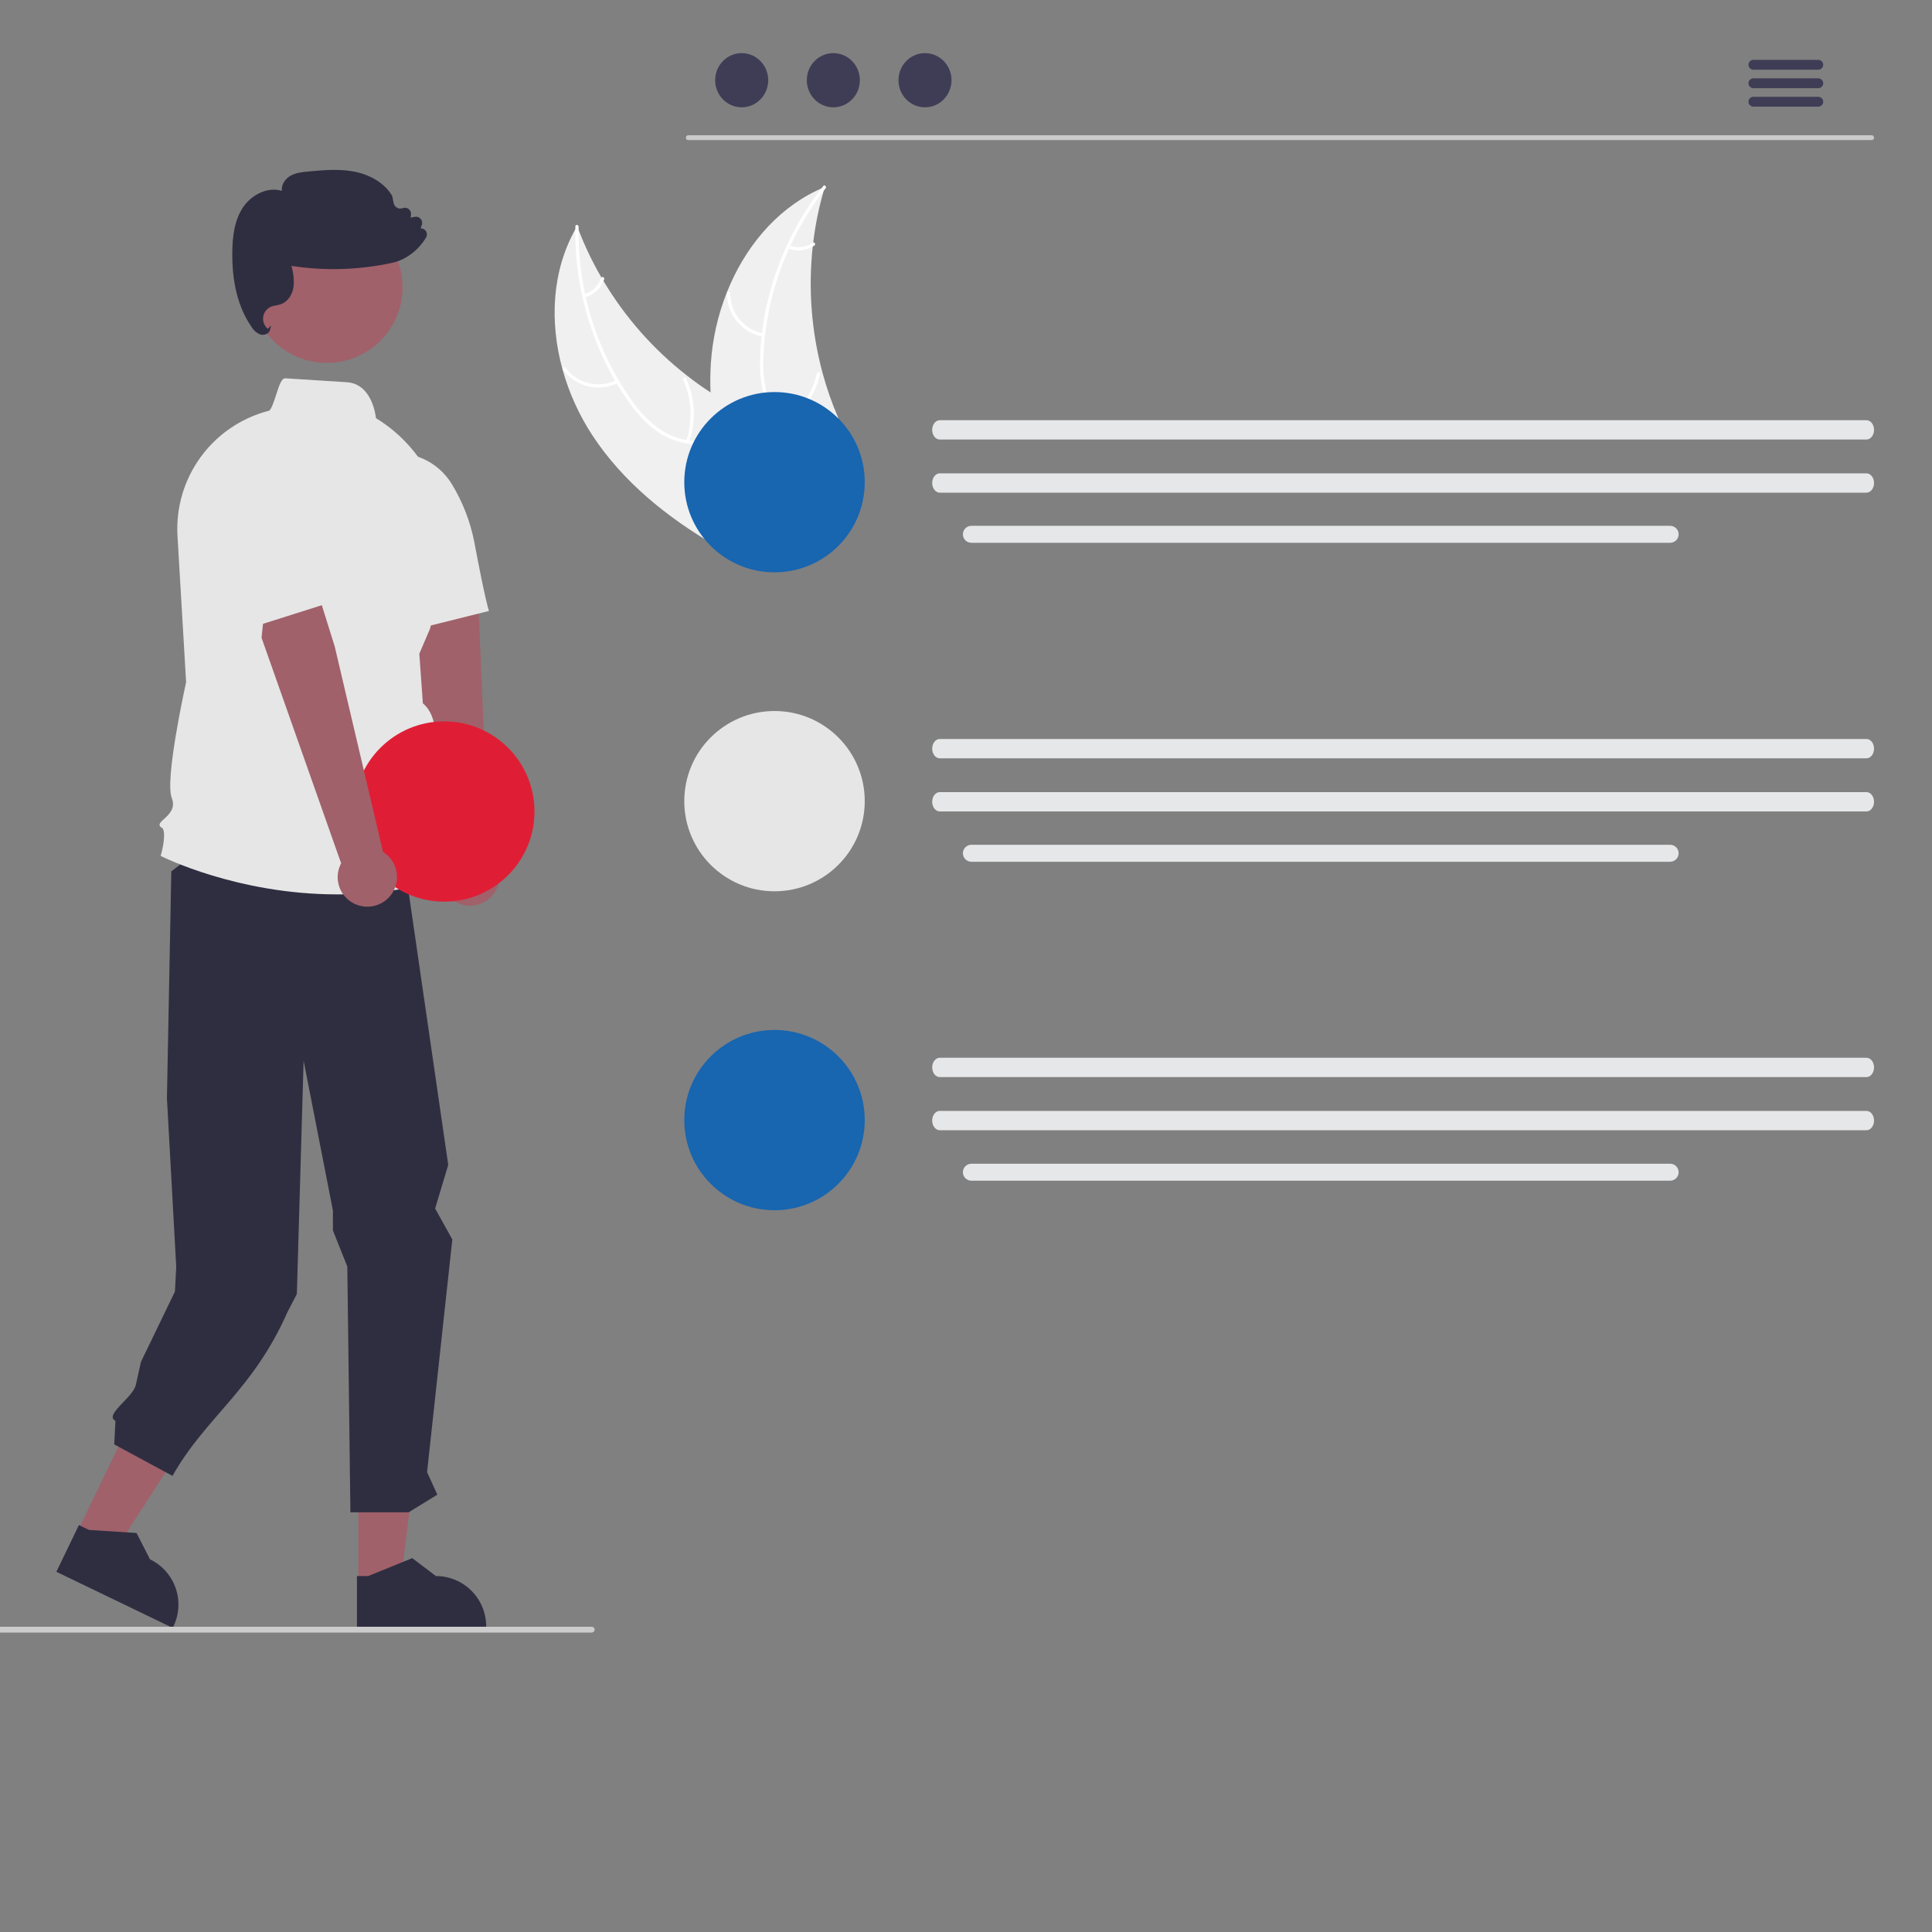 <svg width="400" height="400" viewBox="0 0 400 400" fill="none" xmlns="http://www.w3.org/2000/svg">
<rect x="0" y="0" width="400" height="400" fill="#808080" stroke="none"/>
<g clip-path="url(#clip0_6241_8061)">
<g clip-path="url(#clip1_6241_8061)">
<path d="M15.889 317.39L23.724 321.168L42.041 292.776L30.476 287.2L15.889 317.39Z" fill="#A0616A"/>
<path d="M11.668 325.421L35.761 337.039L35.908 336.735C37.109 334.25 37.272 331.391 36.362 328.786C35.453 326.181 33.544 324.044 31.058 322.845L31.057 322.844L28.268 317.387L18.445 316.763L16.341 315.749L11.668 325.421Z" fill="#2F2E41"/>
<path d="M74.21 327.973L82.91 327.972L87.049 294.45L74.208 294.45L74.21 327.973Z" fill="#A0616A"/>
<path d="M73.904 337.039L100.657 337.038V336.7C100.657 333.941 99.56 331.296 97.607 329.345C95.654 327.394 93.006 326.298 90.244 326.298H90.243L85.357 322.594L76.239 326.299L73.903 326.299L73.904 337.039Z" fill="#2F2E41"/>
<path d="M82.832 172.5L92.802 241.178L90.089 250.214L93.649 256.615L88.421 304.785L90.543 309.453L84.613 313.106H72.547L71.907 262.222L68.927 254.751V250.633L62.859 219.605L61.46 267.908L59.523 271.64C52.307 287.994 42.587 293.348 35.716 305.572L23.649 299.043L23.902 294.174C21.478 292.948 27.542 289.365 28.125 286.714L29.18 281.967L36.219 267.402L36.487 262.273L34.561 227.386L35.467 180.407L51.295 168.317L82.832 172.5Z" fill="#2F2E41"/>
<path d="M116.455 76.453C117.814 81.362 119.937 86.028 122.744 90.28C129.019 99.757 137.998 107.004 147.868 112.805C148.552 113.212 149.245 113.609 149.939 114.001H156.862L157.104 113.448V113.443L157.385 112.805L157.42 112.73L157.435 112.805L157.712 114.001H161.111C161.392 113.604 161.669 113.207 161.94 112.805C162.337 112.218 162.719 111.625 163.081 111.022C163.72 109.968 164.291 108.874 164.791 107.748C164.851 107.622 164.902 107.497 164.952 107.371L164.726 107.125L165.666 103.017L163.775 102.705L165.847 96.322C165.771 96.086 165.686 95.85 165.595 95.614C164.434 92.675 162.252 90.481 159.663 88.637C156.998 86.734 153.896 85.207 151.045 83.62C149.708 82.872 148.391 82.083 147.109 81.249V81.244C145.469 80.185 143.879 79.051 142.337 77.844C142.311 77.828 142.286 77.809 142.262 77.789C142.241 77.774 142.22 77.757 142.202 77.739C135.289 72.344 129.44 65.715 124.952 58.187C124.951 58.187 124.95 58.186 124.95 58.186C124.949 58.186 124.948 58.185 124.948 58.185C124.947 58.185 124.947 58.184 124.947 58.183C124.947 58.183 124.946 58.182 124.946 58.181C124.796 57.94 124.655 57.699 124.514 57.453V57.448C122.676 54.29 121.094 50.99 119.783 47.579V47.574C119.683 47.323 119.592 47.072 119.497 46.821C119.366 47.042 119.24 47.263 119.119 47.484C119.119 47.484 119.118 47.484 119.118 47.484C119.117 47.484 119.116 47.485 119.116 47.485C119.115 47.486 119.115 47.486 119.115 47.487C119.115 47.487 119.114 47.488 119.114 47.489C114.238 56.203 113.775 66.7 116.455 76.453Z" fill="#F0F0F0"/>
<path d="M119.115 47.489C119.066 52.139 119.55 56.78 120.557 61.321C121.01 63.398 121.574 65.45 122.247 67.468C123.552 71.415 125.259 75.219 127.34 78.819C127.455 79.014 127.566 79.205 127.687 79.396V79.401C128.576 80.899 129.541 82.351 130.578 83.751C132.147 85.981 134.085 87.927 136.309 89.506C138.126 90.705 140.18 91.499 142.332 91.832C142.734 91.907 143.147 91.962 143.564 92.013C145.228 92.208 146.948 92.284 148.597 92.635C149.432 92.8 150.245 93.061 151.02 93.414C153.675 94.644 155.168 97.221 155.822 99.973C155.937 100.455 156.028 100.942 156.098 101.429C156.646 105.171 156.043 109.059 156.354 112.805C156.39 113.202 156.435 113.604 156.49 114.001H156.862L157.104 113.448V113.443C157.078 113.232 157.058 113.021 157.038 112.805C156.918 110.964 156.902 109.118 156.993 107.276C157.013 106.447 157.028 105.613 157.018 104.779C157.008 104.111 156.983 103.443 156.933 102.781V102.775C156.897 102.364 156.857 101.957 156.802 101.55C156.642 100.304 156.335 99.082 155.887 97.909C155.449 96.7 154.761 95.597 153.867 94.672C152.973 93.748 151.893 93.023 150.698 92.545C149.969 92.272 149.217 92.061 148.451 91.917C146.767 91.596 145.027 91.515 143.333 91.304C143.152 91.284 142.971 91.259 142.795 91.229C142.569 91.194 142.347 91.154 142.126 91.113C139.909 90.72 137.815 89.814 136.012 88.467C133.87 86.772 132.007 84.752 130.492 82.48C129.668 81.3 128.883 80.094 128.154 78.854C128.154 78.853 128.154 78.852 128.154 78.852C128.154 78.851 128.153 78.851 128.153 78.85C128.152 78.85 128.152 78.849 128.151 78.849C128.151 78.849 128.15 78.849 128.149 78.849C128.114 78.788 128.079 78.733 128.044 78.673L128.039 78.663C124.912 73.325 122.629 67.536 121.271 61.501C121.226 61.28 121.176 61.059 121.126 60.838C120.192 56.481 119.742 52.035 119.783 47.579V47.574C119.783 47.363 119.788 47.157 119.793 46.946C119.803 46.514 119.135 46.419 119.125 46.851C119.12 47.062 119.114 47.273 119.12 47.484C119.119 47.484 119.118 47.484 119.118 47.484C119.117 47.484 119.116 47.485 119.116 47.485C119.115 47.486 119.115 47.486 119.115 47.487C119.115 47.487 119.114 47.488 119.115 47.489Z" fill="white"/>
<path d="M127.974 79.26C126.058 80.232 123.859 80.492 121.768 79.994C119.678 79.496 117.834 78.272 116.564 76.54C116.308 76.189 116.842 75.775 117.098 76.127C118.278 77.742 119.996 78.882 121.944 79.342C123.891 79.802 125.939 79.551 127.717 78.635C128.104 78.437 128.358 79.063 127.974 79.26Z" fill="white"/>
<path d="M142.062 91.314C143.462 87.154 143.241 82.621 141.443 78.617C141.265 78.221 141.89 77.965 142.069 78.361C143.931 82.531 144.151 87.249 142.685 91.574C142.545 91.986 141.922 91.723 142.062 91.314L142.062 91.314Z" fill="white"/>
<path d="M120.931 60.9C121.751 60.678 122.503 60.257 123.119 59.673C123.735 59.089 124.197 58.361 124.462 57.556C124.597 57.142 125.219 57.405 125.085 57.816C124.788 58.705 124.278 59.508 123.598 60.154C122.919 60.801 122.091 61.271 121.188 61.525C121.105 61.556 121.013 61.554 120.931 61.52C120.849 61.485 120.783 61.421 120.747 61.34C120.713 61.258 120.714 61.165 120.748 61.082C120.783 61 120.849 60.934 120.931 60.9H120.931Z" fill="white"/>
<path d="M147.109 81.245V81.249C147.264 84.836 147.713 88.404 148.451 91.917V91.922C148.491 92.163 148.546 92.399 148.597 92.635C149.81 98.069 151.511 103.383 153.68 108.511C154.278 109.958 154.905 111.389 155.56 112.805C155.741 113.207 155.927 113.604 156.118 114.001H156.862L157.104 113.448V113.443L157.385 112.805L157.42 112.73L157.435 112.805L157.712 114.001H164.902L166.299 112.805L168.335 111.063L165.49 107.959L165.022 107.446L164.952 107.371L164.726 107.125L165.666 103.017L163.775 102.705L165.847 96.322L166.827 93.303L167.073 92.545L168.506 88.13L172.83 88.939L173.534 86.478C172.238 83.477 171.159 80.387 170.306 77.232C170.301 77.207 170.291 77.186 170.286 77.161C168.002 68.662 167.317 59.814 168.265 51.065V51.06C168.295 50.779 168.33 50.492 168.371 50.216V50.206C168.802 46.58 169.528 42.996 170.543 39.488C170.613 39.222 170.693 38.961 170.769 38.7C170.538 38.8 170.311 38.896 170.08 38.996L170.075 39.001H170.065C169.698 39.162 169.331 39.333 168.974 39.513C160.397 43.677 154.087 51.492 150.502 60.502C150.492 60.527 150.482 60.547 150.472 60.572C148.602 65.296 147.487 70.284 147.169 75.353C147.048 77.315 147.028 79.281 147.109 81.245Z" fill="#F0F0F0"/>
<path d="M160.155 114.001H160.95C161.201 113.594 161.473 113.197 161.744 112.805C162.177 112.198 162.622 111.603 163.081 111.022C163.479 110.52 163.876 110.023 164.273 109.526C164.685 109.008 165.093 108.491 165.49 107.959L165.022 107.446C164.947 107.547 164.871 107.647 164.791 107.748C163.504 109.44 162.111 111.067 160.92 112.805C160.653 113.197 160.397 113.594 160.155 114.001Z" fill="white"/>
<path d="M170.936 38.98C170.805 39.146 170.669 39.317 170.544 39.487C169.563 40.758 168.636 42.069 167.763 43.42C166.208 45.804 164.827 48.296 163.63 50.878C163.535 51.079 163.439 51.285 163.349 51.491C160.788 57.133 159.119 63.138 158.402 69.29C158.392 69.351 158.387 69.406 158.382 69.466C158.216 70.903 158.108 72.344 158.06 73.791C157.899 76.514 158.169 79.247 158.859 81.887C158.96 82.233 159.07 82.575 159.191 82.906C159.493 83.719 159.872 84.501 160.322 85.242C160.646 85.782 161.005 86.301 161.398 86.794C161.634 87.095 161.881 87.391 162.142 87.678C162.293 87.843 162.449 88.009 162.605 88.175C162.736 88.3 162.861 88.431 162.992 88.556C164.349 89.872 165.848 91.093 167.074 92.544L166.828 93.303C165.647 91.806 164.123 90.565 162.751 89.26C161.889 88.45 161.105 87.562 160.408 86.608C160.317 86.477 160.222 86.347 160.136 86.211C159.67 85.531 159.268 84.81 158.935 84.056C158.764 83.68 158.608 83.293 158.467 82.891C157.646 80.294 157.272 77.577 157.361 74.855C157.377 73.112 157.481 71.37 157.673 69.637C157.693 69.411 157.718 69.19 157.748 68.964C158.258 64.839 159.188 60.776 160.523 56.84C162.214 51.846 164.539 47.089 167.441 42.687C168.271 41.426 169.151 40.196 170.081 38.995C170.202 38.83 170.327 38.669 170.458 38.503C170.725 38.162 171.202 38.639 170.936 38.98Z" fill="white"/>
<path d="M157.987 69.7C155.872 69.324 153.959 68.209 152.591 66.554C151.222 64.9 150.487 62.812 150.517 60.666C150.519 60.579 150.555 60.495 150.617 60.434C150.679 60.372 150.763 60.337 150.851 60.336C150.938 60.335 151.023 60.368 151.087 60.428C151.15 60.488 151.188 60.571 151.192 60.658C151.161 62.657 151.846 64.601 153.124 66.139C154.401 67.677 156.187 68.709 158.159 69.047C158.588 69.122 158.413 69.774 157.987 69.7L157.987 69.7Z" fill="white"/>
<path d="M161.971 87.797C165.596 85.319 168.152 81.566 169.13 77.288C169.226 76.865 169.88 77.037 169.783 77.46C168.757 81.91 166.089 85.809 162.312 88.38C161.952 88.625 161.613 88.041 161.971 87.797H161.971Z" fill="white"/>
<path d="M163.43 50.805C164.218 51.121 165.073 51.237 165.917 51.141C166.76 51.046 167.567 50.742 168.265 50.258C168.622 50.009 168.96 50.594 168.606 50.841C167.832 51.372 166.941 51.706 166.009 51.814C165.077 51.921 164.132 51.799 163.258 51.458C163.173 51.433 163.101 51.376 163.056 51.3C163.012 51.223 162.998 51.133 163.017 51.046C163.041 50.96 163.097 50.886 163.174 50.841C163.251 50.796 163.343 50.783 163.43 50.805Z" fill="white"/>
<path d="M160.355 118.496C170.673 118.496 179.037 110.141 179.037 99.834C179.037 89.527 170.673 81.171 160.355 81.171C150.038 81.171 141.673 89.527 141.673 99.834C141.673 110.141 150.038 118.496 160.355 118.496Z" fill="#1865B0"/>
<path d="M386.438 91H194.562C194.148 91 193.751 90.789 193.458 90.414C193.165 90.039 193 89.53 193 89C193 88.47 193.165 87.961 193.458 87.586C193.751 87.211 194.148 87 194.562 87H386.438C386.852 87 387.249 87.211 387.542 87.586C387.835 87.961 388 88.47 388 89C388 89.53 387.835 90.039 387.542 90.414C387.249 90.789 386.852 91 386.438 91Z" fill="#E6E7E8"/>
<path d="M386.438 102H194.562C194.148 102 193.751 101.789 193.458 101.414C193.165 101.039 193 100.53 193 100C193 99.47 193.165 98.961 193.458 98.586C193.751 98.211 194.148 98 194.562 98H386.438C386.852 98 387.249 98.211 387.542 98.586C387.835 98.961 388 99.47 388 100C388 100.53 387.835 101.039 387.542 101.414C387.249 101.789 386.852 102 386.438 102Z" fill="#E6E7E8"/>
<path d="M345.785 112.381H201.116C200.649 112.381 200.202 112.196 199.872 111.866C199.541 111.536 199.356 111.089 199.356 110.623C199.356 110.157 199.541 109.71 199.872 109.38C200.202 109.05 200.649 108.865 201.116 108.865H345.785C346.252 108.865 346.7 109.05 347.03 109.38C347.36 109.71 347.545 110.157 347.545 110.623C347.545 111.089 347.36 111.536 347.03 111.866C346.7 112.196 346.252 112.381 345.785 112.381Z" fill="#E6E7E8"/>
<path d="M160.355 184.532C170.673 184.532 179.037 176.176 179.037 165.869C179.037 155.562 170.673 147.207 160.355 147.207C150.038 147.207 141.673 155.562 141.673 165.869C141.673 176.176 150.038 184.532 160.355 184.532Z" fill="#E6E6E6"/>
<path d="M386.438 157H194.562C194.148 157 193.751 156.789 193.458 156.414C193.165 156.039 193 155.53 193 155C193 154.47 193.165 153.961 193.458 153.586C193.751 153.211 194.148 153 194.562 153H386.438C386.852 153 387.249 153.211 387.542 153.586C387.835 153.961 388 154.47 388 155C388 155.53 387.835 156.039 387.542 156.414C387.249 156.789 386.852 157 386.438 157Z" fill="#E6E7E8"/>
<path d="M386.438 168H194.562C194.148 168 193.751 167.789 193.458 167.414C193.165 167.039 193 166.53 193 166C193 165.47 193.165 164.961 193.458 164.586C193.751 164.211 194.148 164 194.562 164H386.438C386.852 164 387.249 164.211 387.542 164.586C387.835 164.961 388 165.47 388 166C388 166.53 387.835 167.039 387.542 167.414C387.249 167.789 386.852 168 386.438 168Z" fill="#E6E7E8"/>
<path d="M345.785 178.417H201.116C200.649 178.417 200.202 178.232 199.872 177.902C199.541 177.572 199.356 177.125 199.356 176.659C199.356 176.193 199.541 175.746 199.872 175.416C200.202 175.086 200.649 174.901 201.116 174.901H345.785C346.252 174.901 346.7 175.086 347.03 175.416C347.36 175.746 347.545 176.193 347.545 176.659C347.545 177.125 347.36 177.572 347.03 177.902C346.7 178.232 346.252 178.417 345.785 178.417Z" fill="#E6E7E8"/>
<path d="M160.355 250.567C170.673 250.567 179.037 242.212 179.037 231.905C179.037 221.598 170.673 213.243 160.355 213.243C150.038 213.243 141.673 221.598 141.673 231.905C141.673 242.212 150.038 250.567 160.355 250.567Z" fill="#1865B0"/>
<path d="M386.438 223H194.562C194.148 223 193.751 222.789 193.458 222.414C193.165 222.039 193 221.53 193 221C193 220.47 193.165 219.961 193.458 219.586C193.751 219.211 194.148 219 194.562 219H386.438C386.852 219 387.249 219.211 387.542 219.586C387.835 219.961 388 220.47 388 221C388 221.53 387.835 222.039 387.542 222.414C387.249 222.789 386.852 223 386.438 223Z" fill="#E6E7E8"/>
<path d="M386.438 234H194.562C194.148 234 193.751 233.789 193.458 233.414C193.165 233.039 193 232.53 193 232C193 231.47 193.165 230.961 193.458 230.586C193.751 230.211 194.148 230 194.562 230H386.438C386.852 230 387.249 230.211 387.542 230.586C387.835 230.961 388 231.47 388 232C388 232.53 387.835 233.039 387.542 233.414C387.249 233.789 386.852 234 386.438 234Z" fill="#E6E7E8"/>
<path d="M345.785 244.452H201.116C200.649 244.452 200.202 244.267 199.872 243.938C199.541 243.608 199.356 243.161 199.356 242.695C199.356 242.228 199.541 241.781 199.872 241.452C200.202 241.122 200.649 240.937 201.116 240.937H345.785C346.252 240.937 346.7 241.122 347.03 241.452C347.36 241.781 347.545 242.228 347.545 242.695C347.545 243.161 347.36 243.608 347.03 243.938C346.7 244.267 346.252 244.452 345.785 244.452Z" fill="#E6E7E8"/>
<path d="M101.253 186.067C101.938 185.495 102.489 184.78 102.867 183.973C103.245 183.166 103.442 182.286 103.442 181.394C103.443 180.503 103.248 179.622 102.872 178.815C102.495 178.007 101.945 177.291 101.262 176.718L99.126 127.246L91.796 113.443L83.935 111.913L85.743 134.594L92.336 177.768C91.449 178.979 91.037 180.473 91.179 181.967C91.321 183.461 92.006 184.851 93.105 185.874C94.204 186.897 95.641 187.481 97.142 187.517C98.644 187.552 100.107 187.036 101.253 186.067L101.253 186.067Z" fill="#A0616A"/>
<path d="M67.67 75.137C76.328 75.137 83.347 68.126 83.347 59.477C83.347 50.828 76.328 43.817 67.67 43.817C59.013 43.817 51.994 50.828 51.994 59.477C51.994 68.126 59.013 75.137 67.67 75.137Z" fill="#A0616A"/>
<path d="M69.827 185.175C49.16 185.175 33.658 177.4 33.446 177.291L33.262 177.197L33.318 176.999C33.873 175.058 34.399 171.801 33.448 171.327C33.345 171.287 33.255 171.223 33.184 171.14C33.113 171.056 33.064 170.956 33.042 170.849C32.988 170.458 33.379 170.102 33.92 169.608C34.971 168.649 36.41 167.337 35.566 165.229C34.078 161.514 38.262 142.474 38.532 141.253L36.745 110.903C36.42 105.113 38.1 99.387 41.503 94.688C44.907 89.989 49.826 86.604 55.434 85.102L55.474 85.092L55.514 85.094C56.096 85.127 56.711 83.156 57.178 81.713C57.867 79.581 58.322 78.271 59.099 78.327C65.11 78.714 69.115 78.968 71.785 79.133C76.846 79.447 77.733 85.596 77.841 86.578C83.289 89.894 87.549 94.844 90.014 100.722C92.479 106.599 93.023 113.105 91.568 119.309L89.045 130.145L86.816 135.351L87.551 145.622C91.008 148.494 90.017 154.369 89.821 155.362C93.115 158.766 91.092 162.773 90.601 163.622C91.445 164.651 92.018 165.873 92.271 167.179C92.524 168.485 92.448 169.833 92.05 171.103L95.084 180.954L94.855 181.033C86.805 183.81 78.344 185.21 69.827 185.175Z" fill="#E6E6E6"/>
<path d="M82.864 131.079L73.017 112.161L79.826 94.023L79.97 93.999C82.601 93.564 85.303 93.926 87.725 95.041C90.148 96.155 92.181 97.97 93.56 100.25C95.78 103.899 97.341 107.908 98.172 112.096C100.377 123.841 101.143 126.211 101.15 126.234L101.235 126.491L82.864 131.079Z" fill="#E6E6E6"/>
<path d="M91.979 186.678C102.297 186.678 110.661 178.323 110.661 168.016C110.661 157.709 102.297 149.353 91.979 149.353C81.662 149.353 73.297 157.709 73.297 168.016C73.297 178.323 81.662 186.678 91.979 186.678Z" fill="#DF1E35"/>
<path d="M74.125 187.408C73.276 187.132 72.498 186.674 71.846 186.066C71.194 185.458 70.683 184.714 70.35 183.887C70.016 183.061 69.868 182.171 69.917 181.281C69.965 180.391 70.207 179.522 70.628 178.736L54.148 132.035L55.798 116.498L62.522 112.15L69.308 133.87L79.302 176.387C80.577 177.18 81.517 178.413 81.943 179.852C82.369 181.291 82.252 182.836 81.614 184.194C80.975 185.553 79.861 186.63 78.48 187.223C77.1 187.815 75.55 187.881 74.125 187.408H74.125Z" fill="#A0616A"/>
<path d="M45.268 100.156L60.854 94.129L69.904 124.263L49.015 130.875L45.268 100.156Z" fill="#E6E6E6"/>
<path d="M54.378 69.32C54.184 69.321 53.992 69.29 53.809 69.228C53.088 68.913 52.486 68.379 52.088 67.701C49.31 63.709 47.968 58.387 48.101 51.882C48.157 49.13 48.469 45.611 50.398 42.806C52.021 40.448 55.303 38.576 58.361 39.516C58.194 38.289 59.025 37.07 60.011 36.467C61.169 35.758 62.564 35.627 63.794 35.512C66.901 35.221 70.112 34.92 73.257 35.516C76.784 36.184 79.668 38 81.169 40.498L81.2 40.576L81.505 42.057C81.546 42.256 81.63 42.443 81.75 42.607C81.871 42.771 82.026 42.906 82.204 43.004C82.382 43.102 82.579 43.161 82.782 43.175C82.985 43.19 83.188 43.161 83.379 43.089C83.587 43.011 83.811 42.988 84.03 43.023C84.249 43.058 84.456 43.15 84.629 43.289C84.802 43.428 84.936 43.61 85.017 43.816C85.098 44.022 85.124 44.246 85.092 44.466L85.007 45.055L85.894 44.889C86.116 44.847 86.345 44.866 86.558 44.941C86.77 45.017 86.959 45.148 87.105 45.321C87.25 45.493 87.347 45.701 87.386 45.923C87.425 46.145 87.405 46.374 87.326 46.585L87.076 47.262C87.259 47.263 87.441 47.302 87.609 47.376C87.777 47.45 87.928 47.557 88.053 47.692C88.232 47.885 88.345 48.13 88.375 48.391C88.406 48.653 88.351 48.917 88.22 49.145C87.229 50.839 85.822 52.253 84.133 53.253C83.21 53.808 82.2 54.205 81.146 54.427C74.305 55.901 67.252 56.113 60.334 55.052C60.744 56.415 60.902 57.841 60.8 59.26C60.578 61.035 59.535 62.499 58.142 62.991C57.825 63.094 57.5 63.172 57.171 63.225C56.856 63.274 56.546 63.349 56.244 63.45C55.796 63.614 55.399 63.894 55.094 64.26C54.789 64.627 54.585 65.067 54.505 65.537C54.424 66.007 54.469 66.49 54.635 66.937C54.801 67.384 55.082 67.779 55.449 68.083L56.136 67.368L55.913 68.277C55.866 68.454 55.783 68.619 55.668 68.762C55.553 68.904 55.41 69.021 55.247 69.105C54.98 69.248 54.681 69.322 54.378 69.32Z" fill="#2F2E41"/>
<path d="M123.117 337.402C123.118 337.481 123.102 337.559 123.072 337.631C123.042 337.704 122.998 337.77 122.943 337.826C122.887 337.881 122.821 337.925 122.748 337.955C122.676 337.985 122.598 338 122.519 338H-18.402C-18.56 338 -18.713 337.937 -18.825 337.825C-18.937 337.713 -19 337.561 -19 337.402C-19 337.244 -18.937 337.092 -18.825 336.98C-18.713 336.868 -18.56 336.805 -18.402 336.805H122.519C122.598 336.804 122.676 336.82 122.748 336.85C122.821 336.88 122.887 336.924 122.943 336.979C122.998 337.035 123.042 337.101 123.072 337.173C123.102 337.246 123.118 337.324 123.117 337.402Z" fill="#CCCCCC"/>
<path d="M387.557 29H142.443C142.325 28.997 142.212 28.943 142.129 28.85C142.046 28.756 142 28.631 142 28.5C142 28.369 142.046 28.244 142.129 28.15C142.212 28.057 142.325 28.003 142.443 28H387.557C387.675 28.003 387.788 28.057 387.871 28.15C387.954 28.244 388 28.369 388 28.5C388 28.631 387.954 28.756 387.871 28.85C387.788 28.943 387.675 28.997 387.557 29Z" fill="#CACACA"/>
<path d="M153.558 22.219C156.592 22.219 159.051 19.707 159.051 16.609C159.051 13.511 156.592 11 153.558 11C150.524 11 148.065 13.511 148.065 16.609C148.065 19.707 150.524 22.219 153.558 22.219Z" fill="#3F3D56"/>
<path d="M172.534 22.219C175.567 22.219 178.026 19.707 178.026 16.609C178.026 13.511 175.567 11 172.534 11C169.5 11 167.041 13.511 167.041 16.609C167.041 19.707 169.5 22.219 172.534 22.219Z" fill="#3F3D56"/>
<path d="M191.509 22.219C194.543 22.219 197.002 19.707 197.002 16.609C197.002 13.511 194.543 11 191.509 11C188.475 11 186.016 13.511 186.016 16.609C186.016 19.707 188.475 22.219 191.509 22.219Z" fill="#3F3D56"/>
<path d="M376.481 14.431H362.999C362.732 14.425 362.478 14.315 362.291 14.125C362.104 13.934 362 13.678 362 13.411C362 13.145 362.104 12.889 362.291 12.698C362.478 12.507 362.732 12.397 362.999 12.391H376.481C376.748 12.397 377.002 12.507 377.189 12.698C377.375 12.889 377.48 13.145 377.48 13.411C377.48 13.678 377.375 13.934 377.189 14.125C377.002 14.315 376.748 14.425 376.481 14.431Z" fill="#3F3D56"/>
<path d="M376.481 18.256H362.999C362.732 18.25 362.478 18.14 362.291 17.949C362.104 17.758 362 17.502 362 17.236C362 16.969 362.104 16.713 362.291 16.522C362.478 16.332 362.732 16.222 362.999 16.216H376.481C376.748 16.222 377.002 16.332 377.189 16.522C377.375 16.713 377.48 16.969 377.48 17.236C377.48 17.502 377.375 17.758 377.189 17.949C377.002 18.14 376.748 18.25 376.481 18.256Z" fill="#3F3D56"/>
<path d="M376.481 22.08H362.999C362.732 22.074 362.478 21.964 362.291 21.774C362.104 21.583 362 21.327 362 21.06C362 20.794 362.104 20.538 362.291 20.347C362.478 20.157 362.732 20.046 362.999 20.041H376.481C376.748 20.046 377.002 20.157 377.189 20.347C377.375 20.538 377.48 20.794 377.48 21.06C377.48 21.327 377.375 21.583 377.189 21.774C377.002 21.964 376.748 22.074 376.481 22.08Z" fill="#3F3D56"/>
</g>
</g>
<defs>
<clipPath id="clip0_6241_8061">
<rect width="400" height="400" fill="white"/>
</clipPath>
<clipPath id="clip1_6241_8061">
<rect width="438" height="327" fill="white" transform="translate(-19 11)"/>
</clipPath>
</defs>
</svg>
